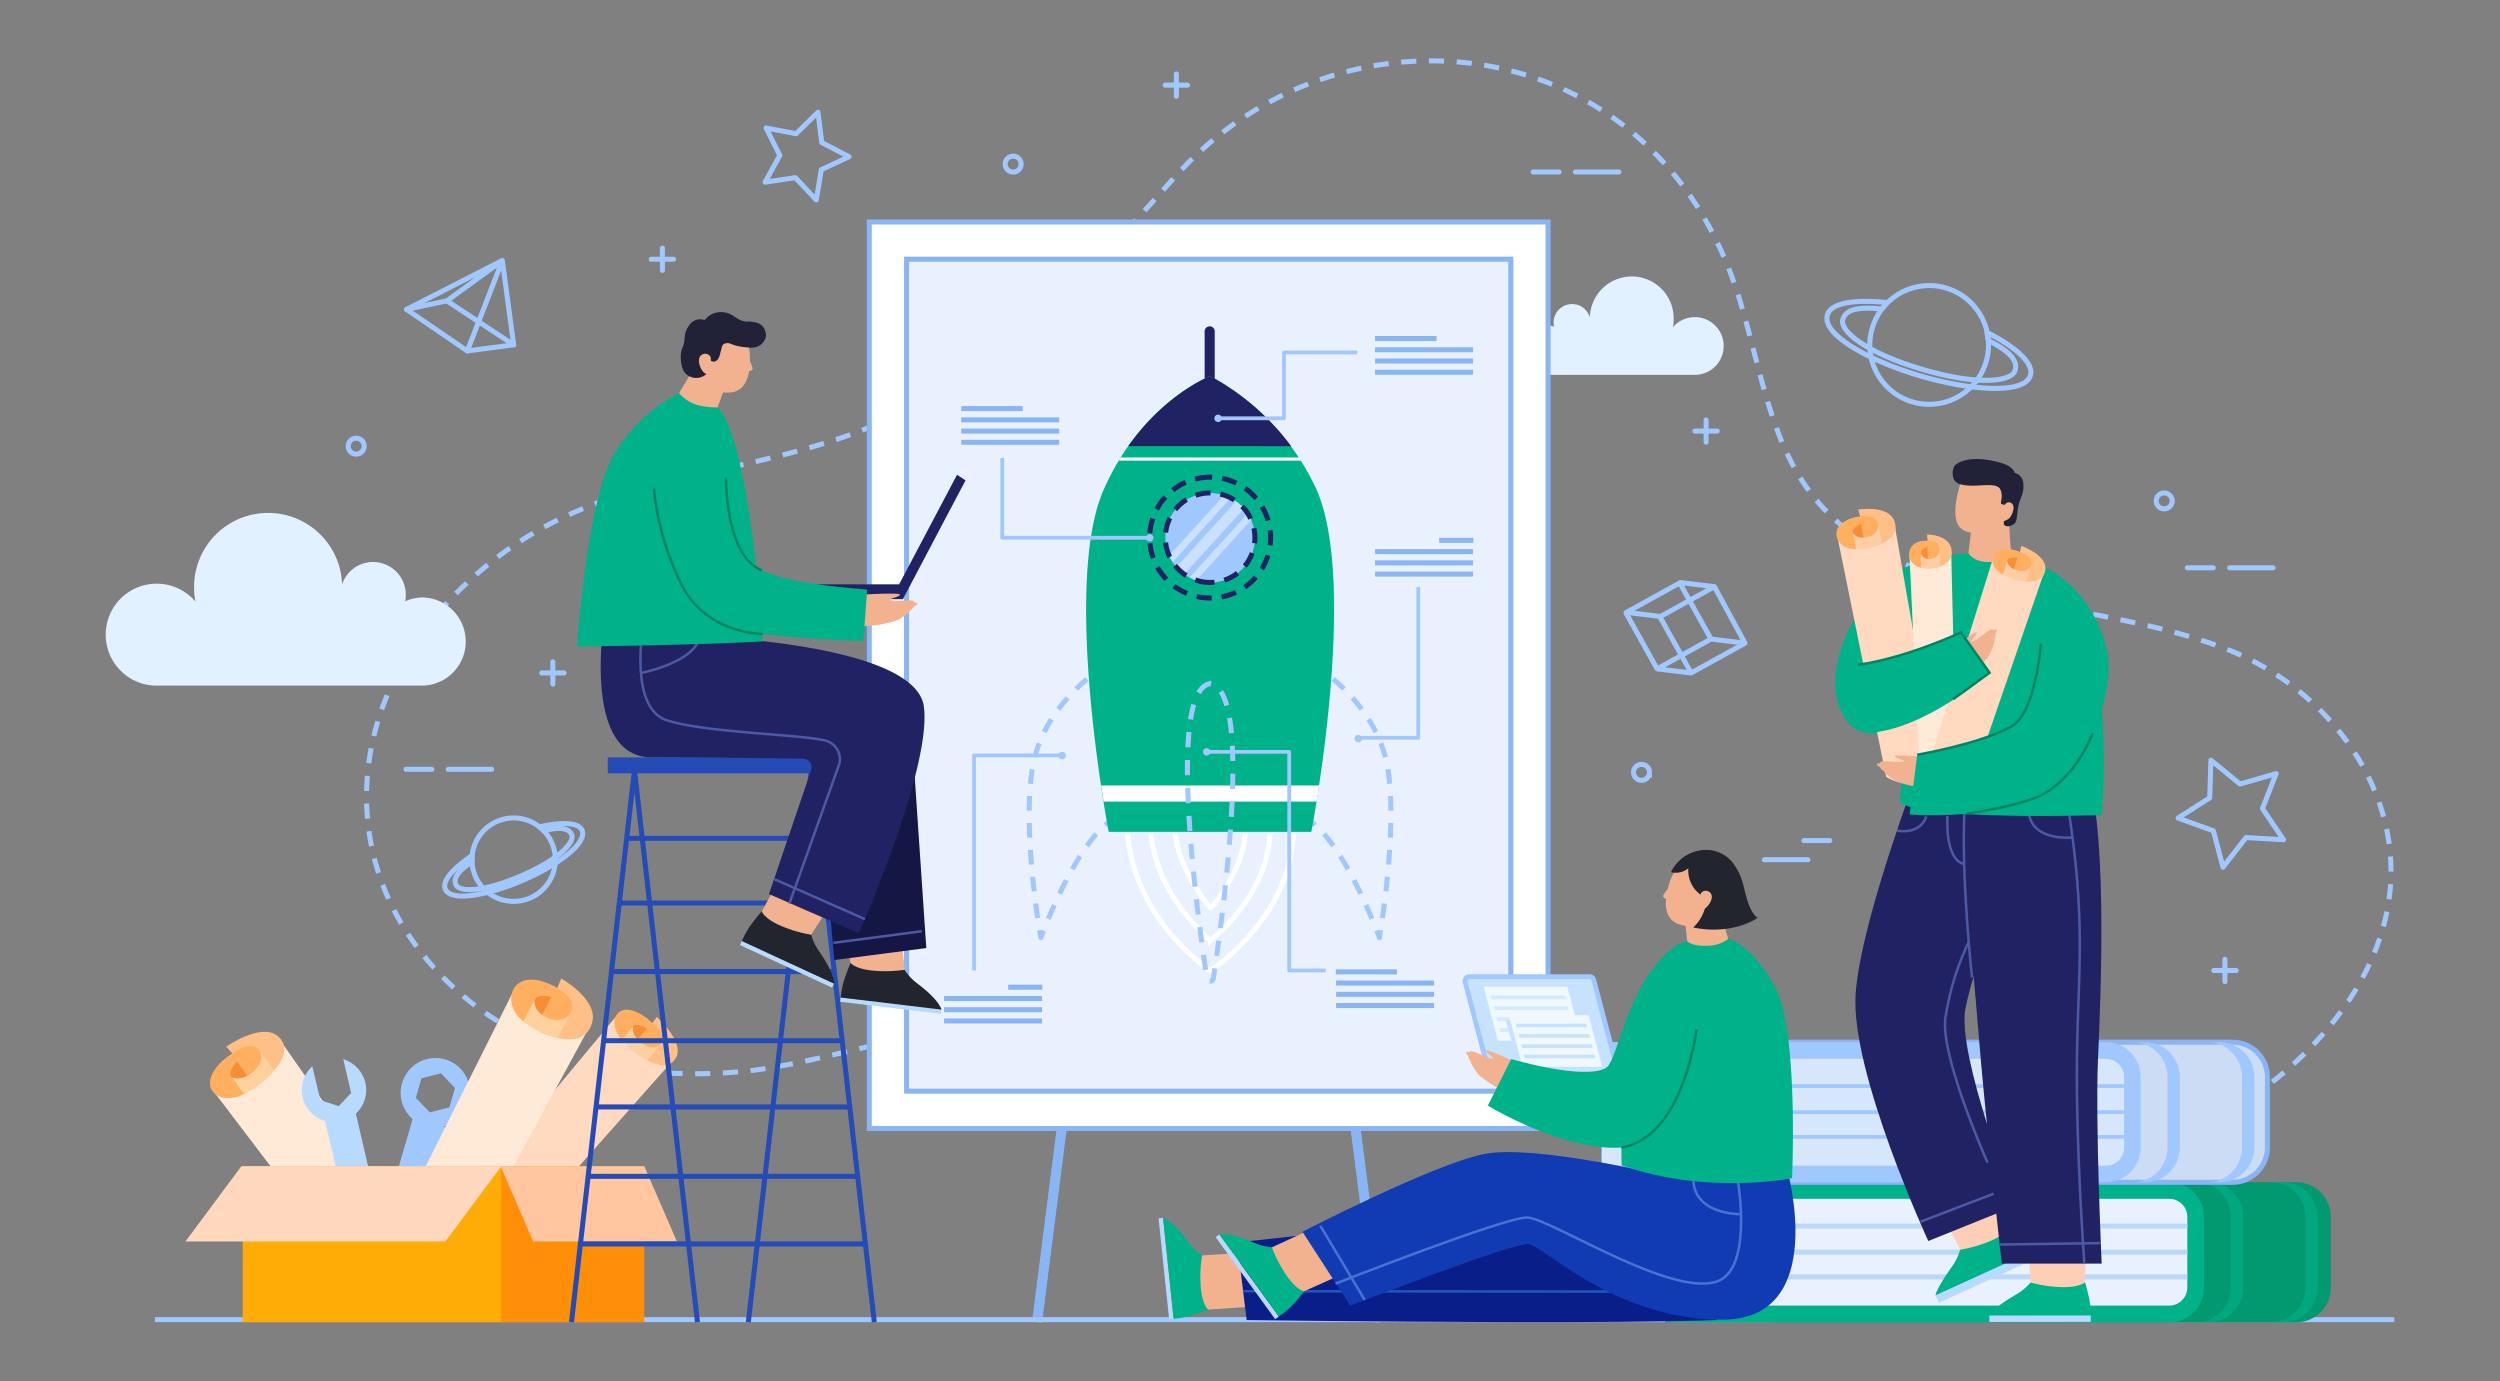 <svg xmlns="http://www.w3.org/2000/svg" viewBox="0 0 496.33 274.21"><rect x="0" y="0" width="496.33" height="274.21" fill="#808080" stroke="none"/><defs><clipPath id="clip-path"><circle class="cls-1" cx="240.25" cy="106.76" r="8.89" transform="rotate(-22.37 240.276 106.761)"/></clipPath><clipPath id="clip-path-2"><path class="cls-1" d="M312.89 206.01h-14.73l-2.51-9.52h14.73l2.51 9.52z"/></clipPath><clipPath id="clip-path-3"><path class="cls-1" d="M317.04 211.21H303l-2.39-9.07h14.04l2.39 9.07z"/></clipPath><style>.cls-1,.cls-14,.cls-24,.cls-26,.cls-36,.cls-4,.cls-45{fill:none}.cls-3{fill:#e1f1ff}.cls-24,.cls-26,.cls-4{stroke:#a1c7ff;stroke-linejoin:round}.cls-16{fill:#fff}.cls-14,.cls-36,.cls-45{stroke-miterlimit:10}.cls-26{stroke-linecap:round}.cls-14{stroke:#fff}.cls-15{fill:#00b289}.cls-17{fill:#a1c7ff}.cls-21{fill:#202263}.cls-24{stroke-width:.75px}.cls-47{mix-blend-mode:multiply}.cls-34{fill:#b8daff}.cls-35{fill:#ffceb6}.cls-36{stroke:#4d59a3}.cls-36,.cls-45{stroke-width:.5px}.cls-37,.cls-57{fill:#f2b18f}.cls-38{fill:#212237}.cls-39{fill:#ffd9c0}.cls-40{fill:#ffc088}.cls-41{fill:#ffaf5f}.cls-42{fill:#f78d37}.cls-43{fill:#ffcda4}.cls-44{fill:#ffead7}.cls-45{stroke:#028462}.cls-46,.cls-47{fill:#c7e2ff}.cls-48{fill:#f0f8ff}.cls-57{fill-rule:evenodd}.cls-58{fill:#22252d}.cls-59{fill:#ffd19f}.cls-60{fill:#6486f2}</style></defs><g style="isolation:isolate"><g id="Layer_1" data-name="Layer 1"><path class="cls-3" d="M306.54 64.47a5 5 0 012 .43 4.14 4.14 0 01-.1-.87 3.67 3.67 0 017.2-1 8.32 8.32 0 0116.64.36 8.22 8.22 0 01-.16 1.58 5.73 5.73 0 114.36 9.45h-29.94a5 5 0 110-9.91z"/><path class="cls-4" d="M210.14 204.15c-.49-.1-1-.2-1.48-.28"/><path d="M206.19 203.52c-18.21-1.94-41.44 7.68-59.28 9.26-36.24 3.22-57.84-13.38-67.37-29.67-11.93-20.41-8.27-46.84 12.27-66.56 23-22 46.75-20.16 75-29.55 25.39-8.45 46.71-29.55 66.19-51.6 32.65-37 95.47-30.62 112.27 23.76 5.73 18.55 6.82 36.93 24.73 48.38 21.53 13.8 49.09 12.31 72.42 21.48 19.84 7.81 35.29 28.25 31.78 50.21-3.9 24.35-28.57 43.53-50.94 50.15-23.21 6.88-45.11 4.18-68.46 5.19" stroke-dasharray="3.01 2.5" stroke-linejoin="round" stroke="#a1c7ff" fill="none"/><path class="cls-4" d="M353.49 234.62l-1.49.08"/><path d="M205.88 262.49l5.34-41.79m62.82 41.79l-5.34-41.79" stroke-width="2" stroke-miterlimit="10" stroke="#89b5f4" fill="#fff"/><path stroke-miterlimit="10" stroke="#89b5f4" fill="#fff" d="M172.58 44.07h134.76v179.97H172.58z"/><path transform="rotate(90 239.96 134.05)" fill="#e9f1ff" stroke-miterlimit="10" stroke="#89b5f4" d="M157.37 74.07h165.17v119.96H157.37z"/><path class="cls-4" d="M217.73 133.31c.76-.56 1.23-.84 1.23-.84s.2.51.52 1.4"/><path d="M220.29 136.22c2.51 7.52 7.21 23.89 1.43 26.15s-11.8 15.56-14.08 21.22" stroke-dasharray="2.99 2.49" stroke-linejoin="round" stroke="#a1c7ff" fill="none"/><path class="cls-4" d="M207.18 184.75c-.35.89-.53 1.4-.53 1.4s-.1-.54-.25-1.48"/><path d="M206 182.27c-1-7-2.7-21.77-.86-30.75 1.79-8.71 8.16-14.76 11.58-17.47" stroke-dasharray="2.92 2.43" stroke-linejoin="round" stroke="#a1c7ff" fill="none"/><path class="cls-4" d="M262.78 133.31c-.77-.56-1.24-.84-1.24-.84s-.19.51-.51 1.4"/><path d="M260.22 136.22c-2.51 7.52-7.22 23.89-1.43 26.15s11.79 15.56 14.08 21.22" stroke-dasharray="2.99 2.49" stroke-linejoin="round" stroke="#a1c7ff" fill="none"/><path class="cls-4" d="M273.33 184.75l.53 1.4s.1-.54.24-1.48"/><path d="M274.46 182.27c1-7 2.71-21.77.87-30.75-1.79-8.71-8.17-14.76-11.58-17.47" stroke-dasharray="2.92 2.43" stroke-linejoin="round" stroke="#a1c7ff" fill="none"/><path stroke-linecap="round" stroke="#202263" stroke-width="2" stroke-linejoin="round" fill="none" d="M240.16 80.94V65.78"/><path class="cls-14" d="M256.73 163c1 18.5-16.47 29.72-16.47 29.72s-16.5-10.9-16.48-29.72c.01-8.57 32.49-8.56 32.95 0z"/><path class="cls-14" d="M240.31 186.72c-4-3.51-11.65-11.67-11.91-23.13 1.21-.9 5.31-2.26 11.68-2.26 6.68 0 10.92 1.47 12.07 2.41.35 11.26-7.64 19.48-11.84 22.98z"/><path class="cls-14" d="M240.38 180.24c-2.9-3.17-7.32-10.35-7.13-16.67a31.24 31.24 0 016.75-.67 30.68 30.68 0 017.31.79c.15 6.45-3.9 13.38-6.93 16.55z"/><path class="cls-15" d="M261.39 97.24a48.65 48.65 0 00-21.13-22.57c-2.52 1-14.22 6.83-21.15 22.57-8.37 19 1 67.91 1 67.91h40.23s9.42-48.89 1.05-67.91z"/><path class="cls-16" d="M219.1 159.14h42.3c.16-1 .32-2 .5-3.2h-43.29c.17 1.16.39 2.23.49 3.2z"/><circle class="cls-17" cx="240.25" cy="106.76" r="8.89" transform="rotate(-22.37 240.276 106.761)"/><g opacity=".44" clip-path="url(#clip-path)"><path class="cls-16" transform="rotate(42.2 240.254 106.767)" d="M239.2 95.68h2.12v22.16h-2.12z"/><path class="cls-16" transform="rotate(42.2 242.361 108.871)" d="M241.67 97.78h1.37v22.16h-1.37z"/><path class="cls-16" transform="rotate(42.2 237.968 104.894)" d="M237.28 93.81h1.37v22.16h-1.37z"/></g><path d="M240.25 94.73a12 12 0 1012 12 12 12 0 00-12-12zm0 20.91a8.89 8.89 0 118.89-8.88 8.89 8.89 0 01-8.89 8.88z" stroke-dasharray="3 2" stroke="#202263" stroke-miterlimit="10" fill="none"/><path class="cls-21" d="M256.33 88.58a48.83 48.83 0 00-16.07-13.91c-2 .83-9.69 4.61-16.26 13.9z"/><path class="cls-16" d="M222.12 91.45h36.18c-.13-.21-.26-.42-.4-.63h-35.4c-.13.18-.26.42-.38.63z"/><path d="M240.25 135.72c-8.51 1.41-2.73 44.57-.66 58.41a.66.66 0 001.32 0c2.09-13.84 7.86-57-.66-58.41z" stroke-dasharray="3.03 2.52" stroke-linejoin="round" stroke="#a1c7ff" fill="none"/><path d="M272.99 67.21h12.21m-12.21 2.23h19.46m-19.46 2.23h19.46m-19.46 2.23h19.46m-101.61 7.22h12.21m-12.21 2.23h19.45m-19.45 2.23h19.45m-19.45 2.23h19.45m75.43 19.47h6.78m-19.51 2.23h19.46m-19.46 2.23h19.46m-19.46 2.23h19.46m-92.29 82.02h6.78m-19.51 2.23h19.45m-19.45 2.24h19.45m-19.45 2.23h19.45m70.45-9.75H265.2m19.51 2.23h-19.45m19.45 2.23h-19.45m19.45 2.23h-19.45" stroke="#89b5f4" stroke-linejoin="round" fill="none"/><path class="cls-24" d="M241.83 83.05h13.08V69.97h14.53"/><circle class="cls-17" cx="241.83" cy="83.05" r=".74"/><path class="cls-24" d="M228.24 106.76h-29.26V90.92"/><path class="cls-17" d="M229 106.78a.74.74 0 10-.74.74.74.74 0 00.74-.74z"/><path class="cls-24" d="M210.88 149.97h-17.5v42.7"/><path class="cls-17" d="M211.62 150a.74.74 0 00-1.48 0 .74.74 0 101.48 0z"/><path class="cls-24" d="M239.57 149.27h16.38v43.4h7.25"/><path class="cls-17" d="M240.32 149.27a.75.75 0 00-.75-.74.74.74 0 00-.74.74.75.75 0 00.74.75.76.76 0 00.75-.75z"/><path class="cls-24" d="M269.67 146.47h11.9v-29.92"/><circle class="cls-17" cx="269.67" cy="146.65" r=".74"/><path d="M312.77 34.14h8.63m28.89 136.54h8.63M304.39 34.14h5.14m133.12 78.59h8.63m-17.01 0h5.14m-81.28 54.15h5.14M88.98 152.73h8.63m-17.01 0h5.14M72.3 88.58A1.58 1.58 0 1170.72 87a1.57 1.57 0 011.58 1.58zm130.42-56.02a1.58 1.58 0 11-1.58-1.56 1.58 1.58 0 011.58 1.56zm228.52 66.88a1.58 1.58 0 11-1.58-1.57 1.57 1.57 0 011.58 1.57zm-103.77 53.89a1.58 1.58 0 11-1.58-1.57 1.57 1.57 0 011.58 1.57zm-217.71-21.95v4.43m2.22-2.21h-4.43m126-118.92v4.43m2.21-2.21h-4.43m-99.82 32.35v4.43m2.21-2.21h-4.43m209.42 31.9v4.43m2.21-2.22h-4.43m105.23 104.87v4.43m2.22-2.21h-4.43" stroke-linecap="round" stroke-miterlimit="10" stroke="#a1c7ff" fill="none"/><path class="cls-26" d="M109.58 167.4a8.28 8.28 0 11-10.89-4.33 8.28 8.28 0 0110.89 4.33z"/><path class="cls-26" d="M103.75 174.79c-6.57 2.84-14.18 4.41-15.34 1.74-.9-2.1 3.11-5.22 5.32-6.67v1.2c-3.63 2.38-3.58 3.74-3.22 4.58.66 1.53 5.42 1.49 12.89-1.73s10.76-6.66 10.1-8.19c-.37-.85-1.34-1.82-5.55-.81l-.87-.76c4.37-1 7.81-.88 8.48.68 1.13 2.67-5.24 7.17-11.81 9.96z"/><circle class="cls-26" cx="383" cy="68.48" r="11.79" transform="rotate(-82.57 383.002 68.48)"/><path class="cls-26" d="M381.15 74.61c-9.78-2.89-19.53-8.11-18.36-12.09.93-3.12 8.16-2.87 11.9-2.44l-1.13 1.27c-6.14-.69-7.34.84-7.7 2.08-.67 2.27 4.57 6.58 15.68 9.87s17.85 2.52 18.52.24c.38-1.26.19-3.2-5.33-5.94l-.26-1.6c5.73 2.85 9.34 6.16 8.66 8.48-1.13 3.95-12.2 3.02-21.98.13zm-34.71 53.08l-10.69 5.91-6.76-.81 10.7-5.92 6.75.82zm-6.07-11.22l-10.7 5.92-6.76-.82 10.7-5.91 6.76.81zm-.01 0l6.08 11.22m-16.88-5.21l6.19 11.12m-12.95-11.93l6.19 11.12m4.51-17.03l6.19 11.11m99.01 31.51l.24-7.45 5.78 4.73 7.17-2.08-2.72 6.95 4.19 6.18-7.45-.43-4.58 5.89-1.89-7.22-7.02-2.54 6.28-4.03zM158.06 26.55l4.33-4.27.76 6.03 5.4 2.8-5.5 2.58-.99 6-4.16-4.43-6.01.91 2.93-5.32-2.73-5.44 5.97 1.14zm-56.08 41.91l-9.2 1.21-12.07-8.24 8.01-1.7 13.26 8.73z"/><path class="cls-26" d="M92.78 69.67l6.95-17.95 2.25 16.74m-21.27-7.03l19.02-9.71-11.01 8.01"/><path class="cls-3" d="M84 118.61a8.85 8.85 0 00-3.57.76A6.49 6.49 0 0067.92 116a14.7 14.7 0 00-29.39.64 15.17 15.17 0 00.27 2.79 10.12 10.12 0 10-7.69 16.69H84a8.76 8.76 0 000-17.51z"/><path class="cls-17" d="M30.75 261.49h444.59v1H30.75z"/><path d="M400.6 193.43h14a6.91 6.91 0 016.91 6.91v103.42h-27.82V200.34a6.91 6.91 0 016.91-6.91z" transform="rotate(90 407.585 248.595)" fill="#029971"/><path d="M453.25 234.7h-2.45a6.92 6.92 0 016.91 6.91v14a6.92 6.92 0 01-6.91 6.91h2.45a6.92 6.92 0 006.91-6.91v-14a6.92 6.92 0 00-6.91-6.91zm-14.8 0H436a6.92 6.92 0 016.91 6.91v14a6.92 6.92 0 01-6.91 6.91h2.45a6.92 6.92 0 006.91-6.91v-14a6.92 6.92 0 00-6.91-6.91z" style="mix-blend-mode:multiply" opacity=".55" fill="#00b289"/><path class="cls-15" d="M377.08 195.09h14A6.91 6.91 0 01398 202v100.1h-27.84V202a6.91 6.91 0 016.92-6.91z" transform="rotate(90 384.06 248.59)"/><path d="M330.55 238h100.1a3.6 3.6 0 013.6 3.6v14a3.6 3.6 0 01-3.6 3.6h-100.1V238z" fill="#e9f1ff"/><path d="M434.25 243.41h-96.53m96.53 5.18h-37.14m37.14 4.91h-91.88m49.73-4.91h-37.15" stroke="#bbd8f9" stroke-miterlimit="10" fill="none"/><path d="M388 165.64h14a6.91 6.91 0 016.91 6.91V276h0-27.81 0V172.55a6.91 6.91 0 016.9-6.91z" transform="rotate(90 394.99 220.8)" fill="#cbdcf4" stroke-miterlimit="10" stroke="#89b5f4"/><path class="cls-17" d="M440.66 206.9h-2.45a6.93 6.93 0 016.91 6.92v14a6.93 6.93 0 01-6.91 6.92h2.45a6.93 6.93 0 006.91-6.92v-14a6.93 6.93 0 00-6.91-6.92zm-14.81 0h-2.45a6.94 6.94 0 016.92 6.92v14a6.94 6.94 0 01-6.92 6.92h2.45a6.93 6.93 0 006.92-6.92v-14a6.93 6.93 0 00-6.92-6.92z"/><path class="cls-17" d="M364.48 167.29h14a6.91 6.91 0 016.91 6.91v100.1h-27.82V174.21a6.91 6.91 0 016.91-6.92z" transform="rotate(90 371.47 220.8)"/><path d="M318 210.22h100.1a3.6 3.6 0 013.6 3.6v14a3.6 3.6 0 01-3.6 3.6H318v-21.2z" fill="#d6e7fc"/><path class="cls-24" d="M421.66 215.62h-96.54m96.54 5.18h-37.15m37.15 4.91h-91.89m49.73-4.91h-37.14"/><path d="M404.27 251.79a.08.08 0 000-.15.08.08 0 000 .15z" fill="#fe881c"/><path class="cls-34" d="M384.94 258.63l18.33-8.35-.69-1.46-18.33 8.35.69 1.46z"/><path class="cls-15" d="M397.21 243.87l1.75-.35s1.55 1.8 2.44 3.14a10.8 10.8 0 011.18 2.16l-18.33 8.35s.07-1.17 3.28-5.72a10.47 10.47 0 001.62-3.35z"/><path class="cls-35" d="M396.32 237.34l2.64 6.18s-.34 1.28-3.46 2.7a26.17 26.17 0 01-6.35 1.88l-4.9-9.42"/><path class="cls-34" transform="rotate(179.94 405.008 261.797)" d="M394.93 261.15h20.14v1.33h-20.14z"/><path class="cls-15" d="M412.2 254.13l1.74.41s.67 2.28.93 3.86a15.26 15.26 0 01.2 2.74h-20.14s.52-1.32 5.33-4.14a10.45 10.45 0 002.85-2.38z"/><path class="cls-35" d="M414.1 247.82l-.16 6.72s-.84 1-4.26 1a26.25 26.25 0 01-6.57-.93l-.56-10.6"/><path class="cls-21" d="M382.41 148.82s-12.86 32.86-14 48.39 14.42 49.17 14.42 49.17l17.38-7s-11.83-30-10-39.2 9.61-29.58 9.61-29.58l2.22-24.4"/><path class="cls-21" d="M413.44 151c5.29 10 3.61 47.33 3.07 59.56s.74 40.3.74 40.3h-19.84s-3.4-30.38-4.6-45.65c-1.05-13.28-3.62-36.17-2-51.44"/><path class="cls-36" d="M410.44 159.25c3.8 23.73 2.14 33 1.9 50.56s1.46 41 1.46 41m-16.74-3.73l19.96-.28m-14.29-85.95c.33 6.33 8.66 5.41 8.66 5.41M390 161.24c-.66 13.06 1.51 32.82 1.51 32.82m-4.9-32.06c-.32 9.48 3.38 9.54 3.38 9.54m-7.55-9.46c-1.34 3.86-5.83 2.81-5.83 2.81"/><path class="cls-36" d="M390.93 186.85a53.39 53.39 0 00-4.73 15.42c-.88 7.71 8.4 28.56 8.4 28.56m-13.33 11.73l14.52-5.57"/><path class="cls-37" d="M389.66 94.6s-2.93 7.61-.52 10.16c1.25 1.32 5 1.63 6.66.38 1.22-.93 3.11-6.79 2.46-7.84-2.5-4-8.6-2.7-8.6-2.7z"/><path class="cls-37" d="M398.73 102.4l.57 8a5.68 5.68 0 01-8.52-.45l.63-5.2z"/><path class="cls-38" d="M400.7 100.53c.32-1.63 1.15-2.51 1-4.4a2.24 2.24 0 00-1.7-2.23s-.21-1-1.85-1.69-7.37-2.11-10 .15c-.51.43-1.05 3.11.86 3.73 3.14 1 7.39-.77 8.2 1.23a3.59 3.59 0 01.1 2 6.58 6.58 0 00-.06.67l1 .43c1.22.51-.74 2.86-.39 3.72.19.46 1.18.47 1.94-.08s.56-1.75.9-3.53z"/><path class="cls-37" d="M397.65 100.62c.75-1.17 1.47-1.06 1.91-.5.58.75-.28 2.51-.73 2.84-.91.66-1.69.68-1.84-.1"/><path class="cls-15" d="M399.32 110.28a8.45 8.45 0 01-4.67 1.29c-2.9 0-3.81-1.72-3.81-1.72s-11.47.3-17.21 5.81c-6.27 6-12.38 18.59-7.49 26.75s18.59-2 18.59-2"/><path class="cls-15" d="M387 112.12c-8.87-2.48-9.73 47.29-9.73 47.29 5.74 3.56 39.91 2.41 39.91 2.41s3.35-28.94-7.22-46.16c-2.06-3.36-10.63-5.38-10.63-5.38s-6.13 3.57-12.33 1.84z"/><path class="cls-39" d="M364.75 106.4l11.4-2.18 8.38 48s-.85 2.29-4.41 3a7.14 7.14 0 01-5.66-1z"/><path class="cls-40" d="M368.92 101.16s5.74-.93 7.09 2.07-1.76 4.72-4.38 5.39-7.61.45-6.7-3.18c.79-3.2 6.08-3.22 7.28-2.34s1.34 3-2.09 3.49-2.18-2.43-.41-2.55"/><path class="cls-41" d="M368 106.06s1.14 1.45 3.41.36 2.37-5.14-3.37-3.63-3.48 6.54.56 6.24z"/><path class="cls-42" d="M370 106.84l-.54-2.83s-1.73.65-1.6 1.69c.14 1.3 2.14 1.14 2.14 1.14z"/><path class="cls-43" d="M367.85 105.8l.61 3.24a11.35 11.35 0 005.17-1.13l-.7-3.69a2.37 2.37 0 01-2.08 2.37c-2.24.58-3-.79-3-.79z"/><path class="cls-44" d="M379.08 110l8.3-.32 1 41.74a3.85 3.85 0 01-3.44 1.92 4.79 4.79 0 01-3.9-1.64z"/><path class="cls-40" d="M382.57 106.11s4.17 0 4.81 2.71-1.73 3.75-3.65 4-5.45-.64-4.43-3.59c.9-2.6 4.64-1.91 5.4-1s.65 2.72-1.83 2.67-1.3-2.35 0-2.21"/><path class="cls-41" d="M381.45 110.14a1.8 1.8 0 002.38.76c1.72-.62 2.2-4-2-3.52s-3.14 5.07-.24 5.35z"/><path class="cls-42" d="M382.74 111.06l-.09-2.47s-1.3.33-1.31 1.22c-.01 1.11 1.4 1.25 1.4 1.25z"/><path class="cls-43" d="M381.34 109.9l.1 2.82a6.86 6.86 0 003.78-.26l-.12-3.22a1.87 1.87 0 01-1.71 1.73 1.78 1.78 0 01-2.05-1.07z"/><path class="cls-39" d="M395.78 110.5l10 3.26-13.58 39.48s-1.65 1.35-4.77.33a6.62 6.62 0 01-4.07-3.21z"/><path class="cls-40" d="M401.31 108.37s5 1.77 4.78 4.59-3.4 2.77-5.77 2.15-6.26-2.92-4-5.25c2-2 6.21.2 6.79 1.38s-.19 2.82-3.13 1.71-.72-2.75.74-2.08"/><path class="cls-41" d="M398.54 111.66s.3 1.57 2.57 1.73 4.06-2.82-1.16-4.16-5.53 3.4-2.18 4.91z"/><path class="cls-42" d="M399.76 113.07l.76-2.34s-1.66-.26-2 .58c-.39 1.03 1.24 1.76 1.24 1.76z"/><path class="cls-43" d="M398.5 111.39l-.88 2.68a10.84 10.84 0 004.6 1.37l1-3.06s-.62 1.41-2.65.88-2.07-1.87-2.07-1.87z"/><path class="cls-37" d="M386.72 129.52c1.09-.86 5.49-4.3 5.71-4s-1.25 1.83-1.06 1.92 1.6-.8 2.29-1.38 1.7-1.26 2-1c.5.46-2.93 3.27-2.93 3.27s3.12-3.72 3.58-3.38c.65.49-2.8 4.3-2.79 4.55 0 0 2.08-4.13 2.57-3.77s-1.28 4.1-2.16 5c.59-.84 1.59-4.08 1.95-3.82s-.77 2.89-1 3.23a24.12 24.12 0 01-4.56 4.56"/><path class="cls-15" d="M367.43 132.15c7.55-.16 21.88-6.56 21.88-6.56l5.68 8s-12.9 11.41-24.25 11.93z"/><path class="cls-45" d="M387.76 138.8l7.23-5.24-5.68-8s-10.62 5-20.43 6.44"/><path class="cls-37" d="M383.84 150.42c-1.38-.14-7.65-.67-7.66-.3s2 .87 1.92 1-1.77.19-2.67.08-2.11-.14-2.2.2c-.17.65 4.24 1.17 4.24 1.17-.05.2-4.64-1.44-4.84-.91-.29.77 4.68 2.11 4.8 2.33 0 0-4-2.36-4.19-1.79s3.29 2.76 4.49 3c-1-.39-3.55-2.58-3.7-2.17s2.2 2 2.61 2.17a25 25 0 006.63 1.35"/><path class="cls-15" d="M405.19 157.87c6.48-3.8 12.73-14 13.43-24.27.45-6.74-4.06-15.39-9.84-19.24"/><path class="cls-15" d="M398.37 144.72a83.94 83.94 0 01-17.74 5.12l-1.51 11.86c4.85.38 17.79.45 26.75-4.17"/><path class="cls-45" d="M390.37 161.55s11.41-1.6 15.5-4c6.79-4 9.59-12 9.59-12m-34.83 4.29s12.48-2.12 18.69-5.61c4.91-2.77 5.87-16.48 5.87-16.48"/><path class="cls-17" d="M296.66 214.88a1.35 1.35 0 01-1.3-1l-4.94-18.77a1.35 1.35 0 011.3-1.69h23.85a1.35 1.35 0 011.3 1l4.94 18.76a1.34 1.34 0 01-1.3 1.69z"/><path class="cls-46" d="M320.51 213.92h-23.85a.37.37 0 01-.36-.29l-4.95-18.76a.38.38 0 01.37-.48h23.85a.38.38 0 01.37.28l4.94 18.77a.39.39 0 01-.37.48z"/><path class="cls-47" d="M313.36 207.66h-16.6l-2.83-10.73h16.61l2.82 10.73z"/><path class="cls-48" d="M313.99 206.62h-16.61l-2.82-10.73h16.6l2.83 10.73z"/><g opacity=".35" clip-path="url(#clip-path-2)"><path d="M294.04 197.64h21.52v.76h-21.52zm0 2.15h21.52v.76h-21.52zm0 2.16h21.52v.76h-21.52zm0 2.15h21.52v.76h-21.52z" fill="#a4d0ff"/></g><path class="cls-47" d="M317.49 212.78h-15.82l-2.7-10.22h15.83l2.69 10.22z"/><path class="cls-48" d="M318.08 211.79h-15.82l-2.69-10.23h15.82l2.69 10.23z"/><g clip-path="url(#clip-path-3)"><path class="cls-46" d="M299.07 203.23h20.51v.72h-20.51zm0 2.06h20.51v.72h-20.51zm0 2.05h20.51v.72h-20.51zm0 2.05h20.51v.72h-20.51z"/></g><path class="cls-34" transform="rotate(-95.97 231.504 251.848)" d="M221.44 251.4h20.14v.9h-20.14z"/><path class="cls-15" d="M240.11 258.2l-.23 1.78s-2.2.89-3.75 1.31a18.58 18.58 0 01-3.13.53l-2.09-20s1.79.34 5.09 4.83a10.55 10.55 0 002.66 2.6z"/><path class="cls-37" d="M254.48 259l-14.6 1s-1.11-.74-1.46-4.14a26 26 0 01.24-6.62l14.58-.95"/><path d="M340.81 262.07c-9.93.36-25.9.45-41.84.41-25.77-.05-51.47-.41-51.47-.41l-1.88-15.42s24.27-2.48 47.6-5.72c22.94-3.18 45.2 1.51 45.2 1.51" fill="#091e89"/><path stroke="#2058bc" stroke-width=".5" stroke-miterlimit="10" fill="none" d="M246.8 256.35l78.78.07"/><path class="cls-34" transform="rotate(-125.98 247.62 253.5)" d="M237.56 253.05h20.14v.9h-20.14z"/><path class="cls-15" d="M258.25 254.7l.69 1.65a38.89 38.89 0 01-2.58 3 18.68 18.68 0 01-2.45 2l-11.83-16.3s1.72-.6 6.82 1.64a10.31 10.31 0 003.6.92z"/><path class="cls-37" d="M268.06 252.26l-9.12 4.09s-1.32-.08-3.33-2.85a26.37 26.37 0 01-3.11-5.86l14.55-6.71"/><path d="M354.77 232s8.54 30-12.85 30-35.42-14.63-38.44-15-35.4 12.23-35.4 12.23l-9.5-14.69s25.9-13.36 36-15.42 37.33 4.59 37.33 4.59" fill="#103bb2"/><path d="M345 234.26s2.65 15.12-2.67 19.35c-7.57 6-34.64-11.9-39.18-11.9s-38 13.13-38 13.13m71.03-20.93c-.11 7.19 9.16 7.14 9.16 7.14m-83.2 2.32l8.8 14.71" stroke="#4873d3" stroke-width=".5" stroke-miterlimit="10" fill="none"/><path class="cls-57" d="M331.41 175.32c-1.15 3.77-1.13 7.26 2.07 8.23s7.87.67 9.52-4.71c1.16-3.78-.52-7.63-3.72-8.6s-6.72 1.3-7.87 5.08z"/><path class="cls-57" d="M335 187.25a9.49 9.49 0 004.6.63c2.93-.38 3.51-1.5 3.51-1.5l-2.42-8.1-6.42 1.91zm-2.88-11.95s-2 2.19-1.95 2.63 1.18.8 1.18.8"/><path class="cls-58" d="M331.75 173.15zm6.93 5.09a5.93 5.93 0 01-3.49-5.86 3.83 3.83 0 01-3.44.76 7.75 7.75 0 018-4.34 6.8 6.8 0 014.55 2.88c1.65 2.45 1.68 3.81 2.46 6.58.28 1 1 3.22 2.18 3.93-1.52 1.18-6.49 3.27-12.78 1.94a8.32 8.32 0 002.61-6.83"/><path class="cls-37" d="M337.72 177.28a1.19 1.19 0 011.72-.13c1.17 1-.46 3.17-1.42 3.49s-1.21-.75-1.21-.75m-34.67 31.54c-1.25-.6-7-3.23-7.11-2.88s1.63 1.51 1.46 1.63-1.73-.42-2.54-.83-1.93-.85-2.13-.56c-.39.56 3.59 2.54 3.59 2.54-.12.17-3.88-2.93-4.25-2.5-.53.62 3.69 3.57 3.73 3.82 0 0-2.95-3.57-3.34-3.11s2.16 3.71 3.21 4.36c-.76-.69-2.47-3.63-2.75-3.29s1.39 2.64 1.72 2.92a24.87 24.87 0 005.78 3.52"/><path class="cls-15" d="M336 209.48s-3 16.61-12.53 18.15c-11.61 1.88-28.08-8.13-28.08-8.13l4.63-9.24c10.86 3 17.36 3.1 19.08 1.53s3.57-11.67 8.26-18.37 7.64-6.52 7.64-6.52 1 1 3.84.87a7.17 7.17 0 004.33-1.39s4.56 1.06 9.25 9.6 3.36 37.93 3.36 37.93-16.9 3.43-33.84-2.57c0 0-.6-27.66 3.47-33.77"/><path class="cls-45" d="M321.9 227.81c12.39-2 14.91-23.45 14.91-23.45"/><path class="cls-39" d="M122.7 201.32l10.9 9.21L99.48 249s-2.59.65-6-2.23-3.64-5.91-3.64-5.91z"/><path class="cls-40" d="M130.39 201.89s5.35 4.75 3.92 7.89-5.33 1.33-8-.68-6.45-6.78-2.69-8.22c3.29-1.27 7.53 3.62 7.75 5.29s-1.43 3.13-4.57.26.28-3.56 1.79-2"/><path class="cls-41" d="M125.61 204.16s-.3 2 2.41 3.39 6.17-1 .34-5.42-8.22.89-4.75 4.45z"/><path class="cls-42" d="M126.5 206.45l1.93-2.28s-1.93-1.2-2.69-.42c-.93.96.76 2.7.76 2.7z"/><path class="cls-59" d="M125.67 203.82l-2.21 2.6a16.36 16.36 0 005.06 4.09l2.51-3s-1.35 1.28-3.62-.44-1.74-3.25-1.74-3.25z"/><path class="cls-44" d="M42.3 216.53l13.43-9.86 28.61 40.81s.08 3.2-4.11 6.28-7.77 2.44-7.77 2.44z"/><path class="cls-40" d="M44.92 207.79s6.86-4.78 10.13-2.17.17 6.59-2.83 9-9.48 5.43-10.19.64c-.63-4.21 6.1-7.64 8.09-7.39s3.27 2.6-.86 5.37-4-1.4-1.85-2.67"/><path class="cls-41" d="M46.32 214s2.2.94 4.54-1.78.39-7.47-6.17-2-1.07 9.8 3.93 6.84z"/><path class="cls-42" d="M49.2 213.67l-2.15-2.92s-1.87 1.88-1.16 3c.87 1.36 3.31-.08 3.31-.08z"/><path class="cls-59" d="M46 213.84l2.45 3.36a18.5 18.5 0 006-4.65l-2.8-3.8s1.13 2-1.43 4.07-4.22 1.02-4.22 1.02z"/><path class="cls-34" d="M68.15 210.28l1.56 6.72-2.45 2.6-3.66-1.18-1.6-6.73a6.39 6.39 0 106.12-1.41z"/><path class="cls-34" transform="rotate(-13.06 70.552 234.565)" d="M67.41 221.15h6.28v26.78h-6.28z"/><path class="cls-60" d="M73.14 245.68a6.38 6.38 0 107.65 4.77 6.37 6.37 0 00-7.65-4.77zm5 7.29l-2.71 2.53-3.54-1.08-.89-3.61 2.7-2.52 3.54 1.07z"/><path class="cls-60" d="M70.69 259.67l2.06-7.21 3.68-1.17 2.85 3-2.07 7.22a6.9 6.9 0 10-6.52-1.87z"/><path class="cls-17" transform="rotate(-73.7 82.002 236.053)" d="M66.67 232.08h28.95v6.79H66.67z"/><path class="cls-17" d="M84.55 223.59a6.9 6.9 0 10-4.74-8.53 6.9 6.9 0 004.74 8.53zm-.89-9.51l3.89-1 2.78 2.92-1.1 3.84-3.89 1-2.78-2.87z"/><path class="cls-44" d="M102.07 196.48l14.79 7.68-27.19 50s-3 1.82-7.62-.58a10.18 10.18 0 01-5.45-6.21z"/><path class="cls-40" d="M111.43 194.27s7.3 4.07 6.15 8.65-6.18 3.76-9.73 2.18-9-6.26-4.73-9.55c3.74-2.89 9.72 1.78 10.29 3.84s-1.16 4.59-5.45 2.09-.31-4.69 1.79-3.25"/><path class="cls-41" d="M106.08 199s0 2.65 3.52 3.44 7.25-3.69-.57-7.1-9.74 4.29-4.91 7.55z"/><path class="cls-42" d="M107.57 201.62l1.91-3.67s-2.54-.8-3.31.49c-.95 1.56 1.4 3.18 1.4 3.18z"/><path class="cls-59" d="M106.1 198.56l-2.2 4.2a16.16 16.16 0 006.84 3.32l2.49-4.78s-1.41 2.16-4.45.82-2.68-3.56-2.68-3.56z"/><path fill="#ffac06" d="M48.19 231.53h51.86v30.96H48.19z"/><path fill="#ff8f08" d="M99.53 231.53h28.38v30.96H99.53z"/><path fill="#ffd8bd" d="M88.43 246.47H36.82l11.1-14.94h51.61l-11.1 14.94z"/><path fill="#ffc69f" d="M105.86 246.47h28.52l-6.47-14.94H99.39l6.47 14.94z"/><path d="M148.57 262.49l12.5-109.59m-47.61 109.59l12.5-109.59m-10.57 94.06h34.95m-33.35-13.42h34.88m-33.53-13.78h34.81m-33.32-13.15h34.74m-33.17-13.73h34.95m-33.4-13.6h34.75m-33.04-12.85h34.87m-21.06 96.06L125.96 152.9m47.62 109.59L161.07 152.9m10.58 94.06H136.7m33.35-13.42h-34.88m33.53-13.78h-34.81m33.31-13.15h-34.74m33.18-13.73h-34.95m33.39-13.6h-34.74m33.03-12.85h-34.86" stroke="#254bb7" stroke-miterlimit="10" fill="none"/><path fill="#254bb7" d="M120.66 150.36h45.26v3.17h-45.26z"/><path class="cls-21" d="M191.69 95.37l-12.44 23.59h-32.87v-2.95h32.13L190 94.26l1.69 1.11z"/><path class="cls-57" d="M148.87 70.44c.17 4-.72 7.36-4.09 7.5s-7.84-1.32-8.1-7c-.18-4 2.42-7.31 5.79-7.45s6.23 2.98 6.4 6.95z"/><path class="cls-57" d="M142.35 81.16a11.65 11.65 0 01-4.56-.8c-2.77-1.11-3.12-2.09-3.12-2.09l4.38-7.27 5.79 3.48zm5.83-10.92s1.37 2.63 1.24 3.06-1.36.48-1.36.48"/><path class="cls-38" d="M140.27 70.78c.52 1 2 1.69 2.57-.11s.35-2.32 1.26-2.51c1.15-.24.83.6 4.76.85 2.34.16 3.42-1.62 3.16-2.9A2.5 2.5 0 00150 64c-2.09-.37-1.42.07-2.76-.36s-1.87-1.58-4-1.68a4.11 4.11 0 00-3.34 1.59 2.57 2.57 0 00-3.12 1.12c-1.3 1.8-.5 2.55-1.3 4.37-.7 1.59-.2 4.3.6 5.09a3 3 0 004.22.08s-2.16-3.62-.58-3.51"/><path class="cls-37" d="M141.09 70.93a1.2 1.2 0 00-1.65-.56c-1.4.73-.34 3.2.51 3.75a1 1 0 001.37-.42"/><path class="cls-34" transform="rotate(6.83 176.894 199.663)" d="M166.79 199.19h20.14v.9h-20.14z"/><path class="cls-58" d="M170.64 191l-1.78.2s-.93 2.18-1.37 3.72a19.29 19.29 0 00-.58 3.12l20 2.4s-.31-1.8-4.75-5.16a10.62 10.62 0 01-2.56-2.7z"/><path class="cls-37" d="M166.29 177.36l2.57 13.79s.72 1.11 4.12 1.52a26 26 0 006.62-.14L178 175"/><path fill="#141744" d="M180.76 141.81l3.14 46.41-18.27 2.38-3.64-41.04"/><path class="cls-36" d="M165.47 187.18l17.54-2.3"/><path class="cls-34" transform="rotate(24.8 156.24 191.443)" d="M146.17 191h20.14v.9h-20.14z"/><path class="cls-58" d="M153 181.27l-1.75-.36s-1.56 1.79-2.46 3.12a18.66 18.66 0 00-1.5 2.79l18.28 8.45s.25-1.81-2.93-6.38a10.38 10.38 0 01-1.6-3.35z"/><path class="cls-37" d="M153.93 176l-2.68 4.94s.34 1.28 3.44 2.72a26.52 26.52 0 006.35 1.91l5.49-8.44"/><path class="cls-21" d="M120.32 120.23s-5.63 30.13 9.06 30.13c11.48 0 24.8.19 30.08.27a1.7 1.7 0 011.58 2.24l-8.37 24.63 17.83 7.79s14.53-32.71 12.92-45S141 126.46 141 126.46l-4.22-8"/><path class="cls-36" d="M127.73 124s-3 16.53 4.66 19 25.91 2.74 31.36 4a3.85 3.85 0 012.88 4.67l-9.91 27.7M139 126.08c-.72 5.47-11.78 7.53-11.78 7.53m26.47 40.92l18.02 7.95"/><path class="cls-37" d="M171 118.06c1.39-.09 7.67-.41 7.67 0s-2.07.8-2 1 1.77.25 2.67.17 2.11-.07 2.19.28c.15.66-4.28 1-4.28 1 0 .2 4.69-1.28 4.87-.74.26.77-4.75 1.94-4.88 2.15 0 0 4.06-2.21 4.26-1.64s-3.39 2.65-4.6 2.85c1-.35 3.64-2.45 3.78-2s-2.28 1.94-2.69 2.07a24.71 24.71 0 01-6.67 1.12"/><path class="cls-15" d="M143.57 91.79c0 13.34 1.92 18 6.59 20.87s15.47 3.84 22 4.39l-.75 10.19s-24.86-.5-31.22-4-7.34-22.56-7.34-22.56"/><path class="cls-15" d="M142.48 80.91c6.41 6.25 9 46.43 9 46.43-15.37.83-36.91 1-36.91 1s1.89-29.43 7.56-38.56A33.7 33.7 0 01134.78 78a7.44 7.44 0 003.79 2.44 14.47 14.47 0 003.91.44"/><path class="cls-45" d="M151.23 113.21c-7.3-2.83-7.09-18.4-7.09-18.4m7.27 31.08s-10.79 0-15.82-9.28A54.76 54.76 0 01129.82 97"/></g></g></svg>